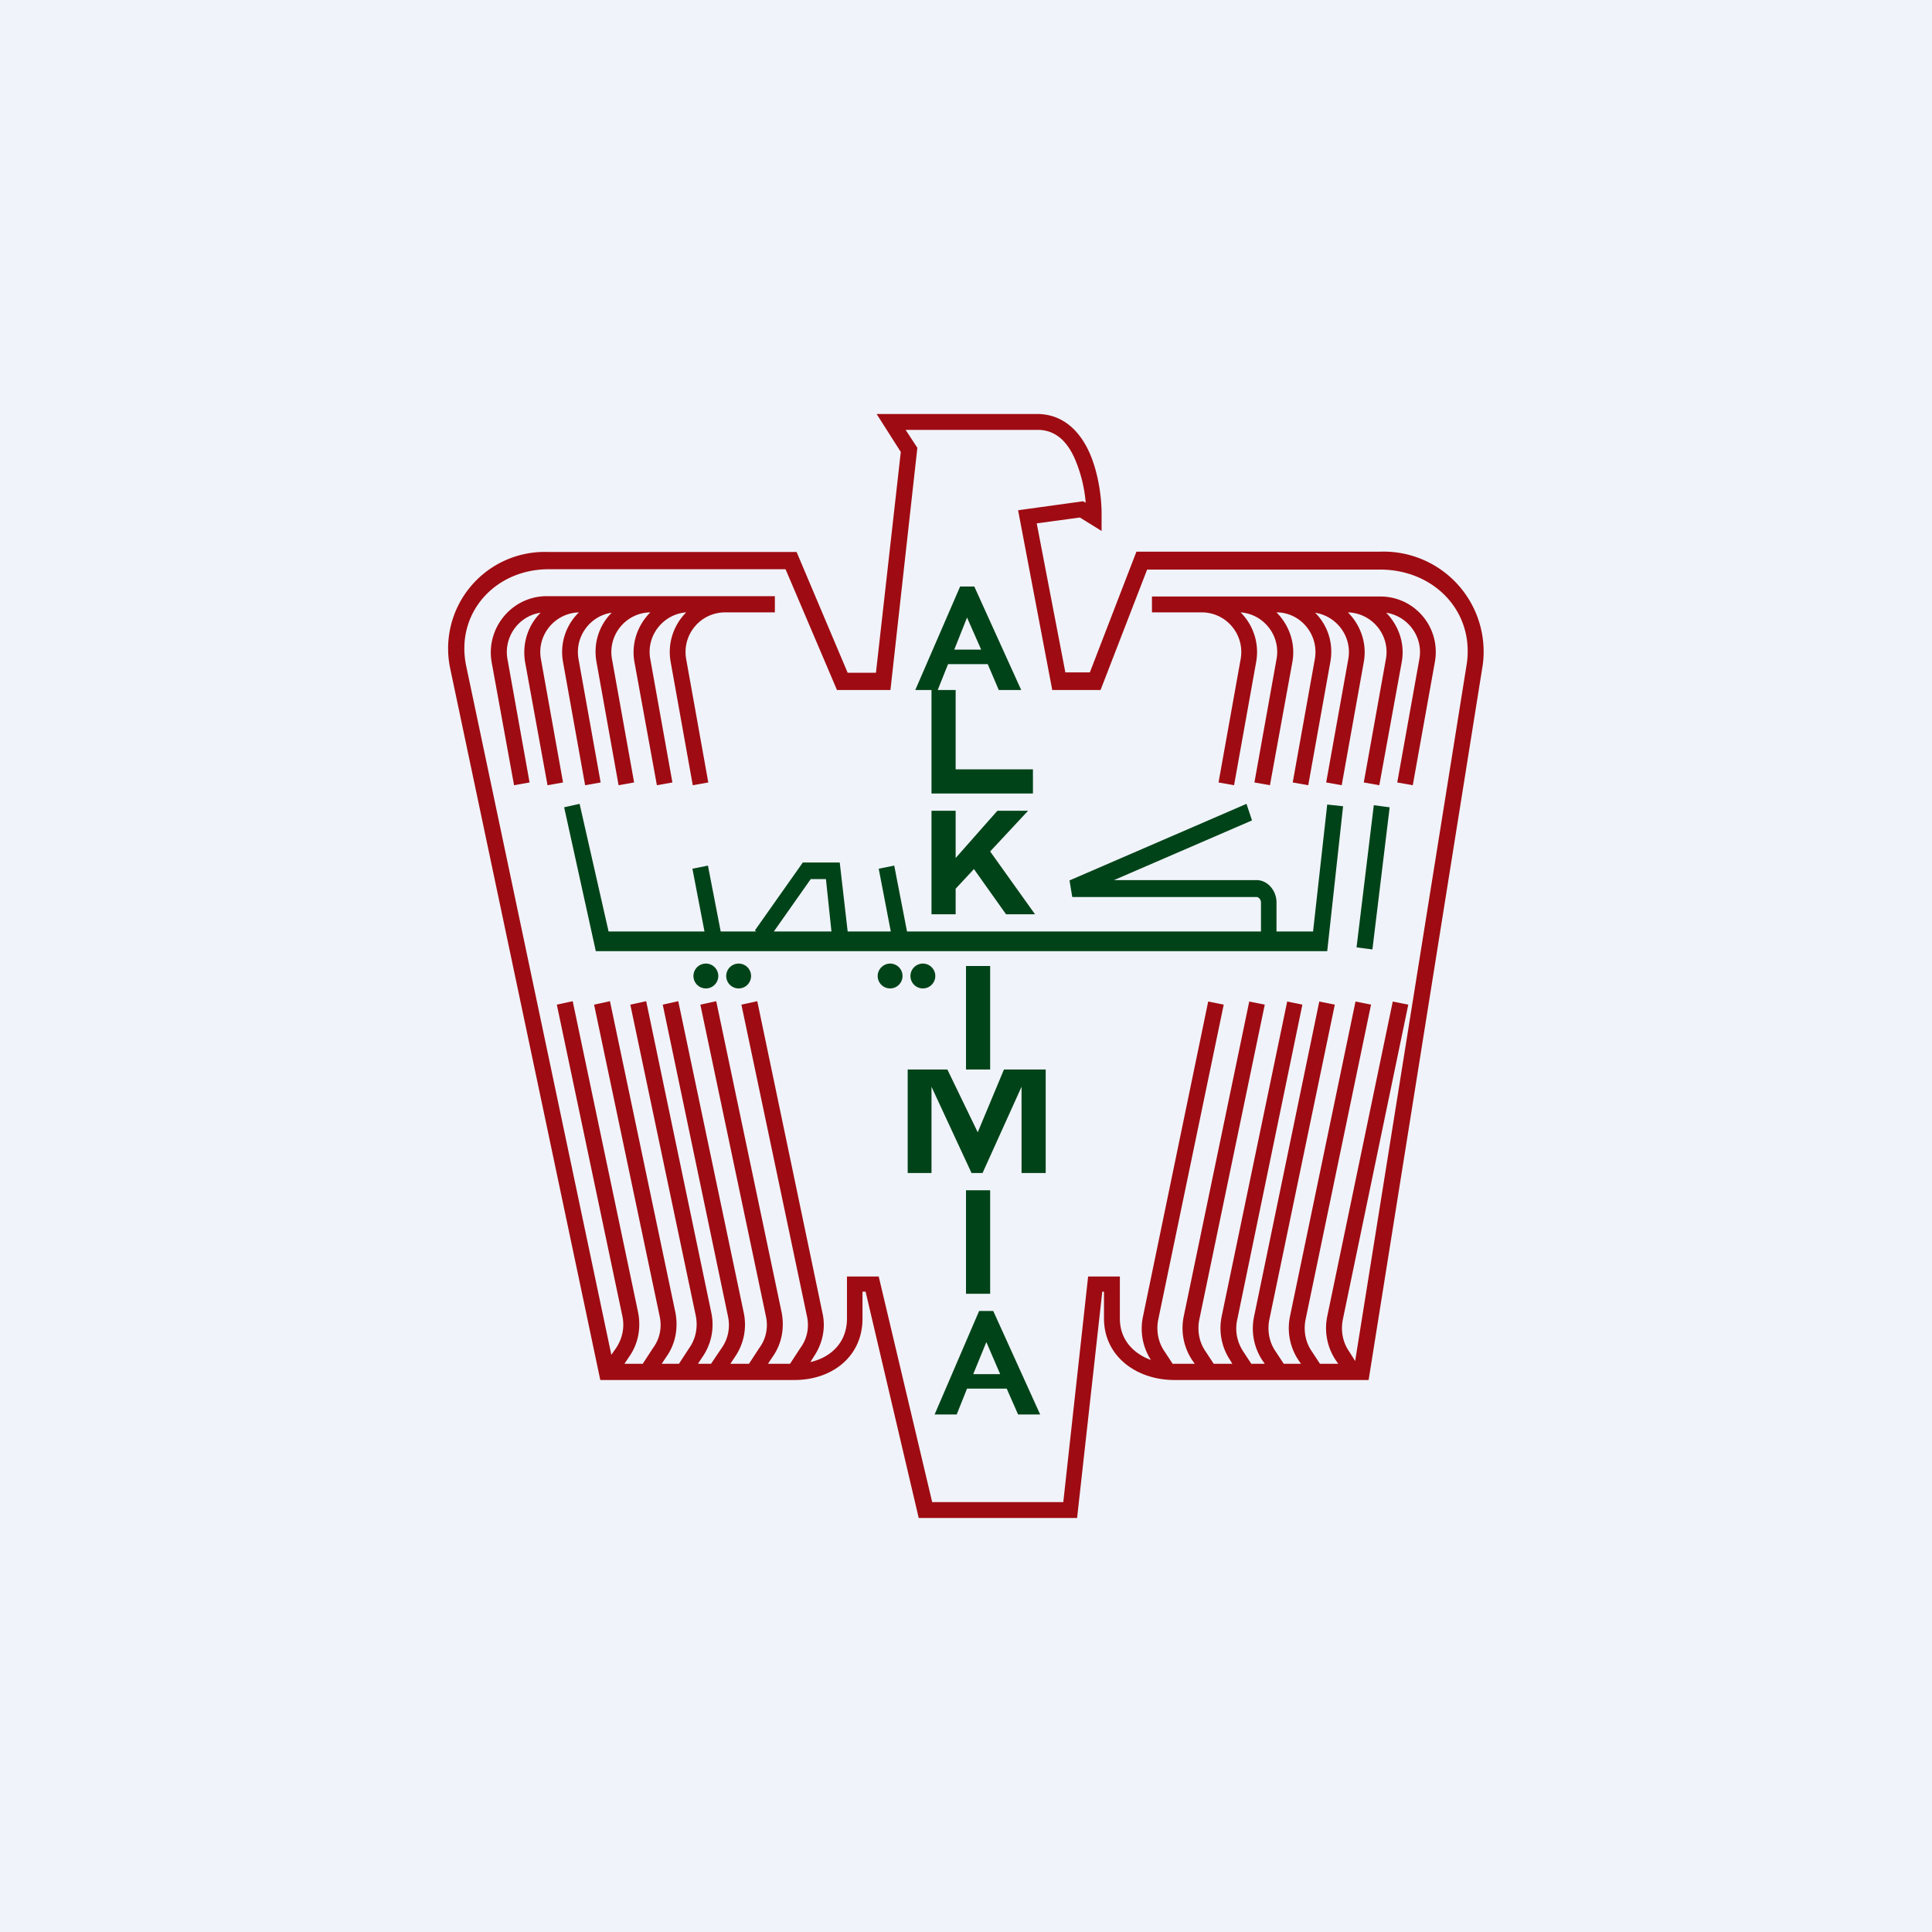 <!-- by TradingView --><svg width="56" height="56" viewBox="0 0 56 56" xmlns="http://www.w3.org/2000/svg"><path fill="#F0F3FA" d="M0 0h56v56H0z"/><path d="M25.4 12h4.66c.8 0 1.28.56 1.54 1.17.26.62.34 1.34.33 1.82v.4L31.3 15l-1.25.17.83 4.32h.71l1.35-3.5h7.08a2.9 2.9 0 0 1 2.96 3.27L39.67 40h-5.63c-1.1 0-2.04-.69-2.04-1.78v-.78h-.05L31.22 44h-4.59l-1.54-6.56H25v.78c0 1.1-.88 1.78-1.97 1.78H17.4l-4.35-20.62A2.8 2.8 0 0 1 15.9 16h7.19l1.48 3.5h.82l.72-6.4-.7-1.1Zm.85.46.34.52-.78 7.02h-1.55l-1.49-3.5H15.9c-1.55 0-2.7 1.27-2.39 2.79l4.21 19.98.14-.2c.18-.27.25-.6.18-.92l-1.9-9.03.46-.1 1.9 9.04c.08.44 0 .89-.26 1.26l-.14.21h.53l.3-.46c.2-.27.26-.6.19-.92l-1.9-9.03.46-.1 1.9 9.04c.08.44 0 .89-.26 1.26l-.14.21h.5l.3-.46c.19-.27.25-.6.19-.92l-1.9-9.03.46-.1 1.89 9.04c.09.44 0 .89-.25 1.26l-.14.21h.38l.31-.46c.19-.27.25-.6.18-.92l-1.89-9.03.45-.1 1.9 9.04c.09.44 0 .89-.25 1.26l-.14.21h.54l.3-.46c.2-.27.26-.6.19-.92l-1.9-9.03.46-.1 1.9 9.04c.08.44 0 .89-.26 1.26l-.14.21h.64l.3-.46c.2-.27.26-.6.19-.92l-1.9-9.03.46-.1 1.89 9.04c.1.44 0 .89-.25 1.26l-.1.16c.61-.14 1.06-.58 1.06-1.26V37h.92l1.55 6.54h3.8l.72-6.54h.92v1.22c0 .6.38 1.01.9 1.2a1.68 1.68 0 0 1-.23-1.26l1.89-9.13.45.09-1.9 9.14c-.06.32 0 .65.19.92l.23.35h.64l-.07-.1a1.68 1.68 0 0 1-.25-1.27l1.9-9.13.45.09-1.9 9.14c-.06.32 0 .65.19.92l.23.35h.54l-.06-.1a1.68 1.68 0 0 1-.25-1.27l1.9-9.13.44.09-1.89 9.14c-.07.32 0 .65.18.92l.23.35h.39l-.07-.1a1.68 1.68 0 0 1-.24-1.27l1.89-9.13.45.09-1.9 9.14c-.06.32 0 .65.19.92l.23.35h.5l-.07-.1a1.68 1.68 0 0 1-.25-1.27l1.9-9.13.45.09-1.9 9.14c-.06.32 0 .65.19.92l.23.35h.53l-.07-.1a1.68 1.68 0 0 1-.25-1.27l1.9-9.13.45.09-1.9 9.14c-.06.32 0 .65.19.92l.17.27 3.24-20.24c.2-1.52-.98-2.7-2.51-2.7h-6.76L31.9 20H30.5l-.99-5.21 1.88-.26.08.04a4.1 4.1 0 0 0-.29-1.21c-.22-.54-.57-.9-1.1-.9h-3.82Zm-10.4 4.82c-1.01 0-1.77.92-1.6 1.91l.65 3.57.45-.08-.64-3.57c-.12-.65.33-1.26.96-1.35-.36.36-.54.88-.45 1.43l.65 3.57.45-.08-.64-3.57c-.13-.7.4-1.34 1.1-1.36-.37.36-.56.89-.46 1.44l.64 3.57.45-.08-.64-3.57c-.12-.65.33-1.26.96-1.35-.36.36-.54.88-.44 1.43l.64 3.57.45-.08-.64-3.57c-.13-.7.4-1.35 1.11-1.36-.36.36-.56.89-.46 1.44l.65 3.57.45-.08-.64-3.57c-.13-.68.37-1.31 1.04-1.36-.36.36-.55.89-.45 1.44l.64 3.57.45-.08-.64-3.57c-.13-.71.41-1.36 1.13-1.36h1.44v-.47h-6.62Zm25.74 1.91c.18-1-.58-1.9-1.58-1.9H33.39v.46h1.44c.72 0 1.26.65 1.13 1.36l-.64 3.57.45.08.64-3.57c.1-.55-.09-1.08-.45-1.44.67.05 1.17.68 1.04 1.36l-.64 3.57.45.08.65-3.57c.1-.55-.1-1.08-.46-1.44.7 0 1.24.65 1.11 1.36l-.64 3.57.45.08.64-3.57c.1-.55-.08-1.07-.44-1.43.63.1 1.08.7.96 1.35l-.64 3.57.45.08.64-3.57c.1-.55-.1-1.08-.46-1.44.7.02 1.23.66 1.1 1.36l-.64 3.57.45.08.65-3.57c.1-.55-.1-1.07-.45-1.43.63.1 1.08.7.96 1.35l-.64 3.57.45.08.64-3.57Z" fill="#9F0B12"/><path fill-rule="evenodd" d="m27.83 17-1.3 3H27v3h2.94v-.7H27.7V20h-.52l.3-.75h1.15l.32.75h.65l-1.36-3h-.41Zm.61 1.83h-.78l.37-.93.41.93ZM28.38 38l-1.29 3h.64l.3-.75h1.15l.33.75h.64l-1.36-3h-.41Zm.61 1.83h-.78l.38-.93.4.93ZM27 23.5v3h.7v-.74l.53-.57.93 1.31H30l-1.3-1.82 1.1-1.18h-.89l-1.21 1.37V23.5H27Zm-10.65-.1.45-.1.84 3.7h2.78l-.35-1.82.45-.09.37 1.91h1.03l-.04-.03L23.27 25h1.07l.23 2h1.25l-.35-1.82.45-.09.37 1.91h10.26v-.84c0-.08-.06-.16-.13-.16h-5.34l-.08-.48 5.13-2.22.16.48-4 1.73h4.13c.32 0 .58.3.58.65V27h1.06l.41-3.68.46.05-.46 4.2h-21.2l-.92-4.18Zm7.76 3.6h-1.68l1.07-1.52h.44L24.1 27Zm15.21.46.5-4.12.46.06-.5 4.12-.46-.06Zm-18.5.83a.36.36 0 1 1-.72 0 .36.36 0 1 1 .72 0Zm5.34 0a.36.36 0 1 1-.72 0c0-.2.17-.36.36-.36.2 0 .36.16.36.36Zm-4.75.36a.36.36 0 0 0 0-.72.36.36 0 0 0 0 .72Zm5.7-.36a.36.36 0 1 1-.72 0 .36.36 0 1 1 .72 0ZM28 28v3h.7v-3H28Zm0 9.5v-3h.7v3H28ZM26.31 34v-3h1.15l.88 1.82.76-1.82h1.21v3h-.7v-2.5L28.48 34h-.32L27 31.5V34h-.69Z" fill="#004318"/></svg>